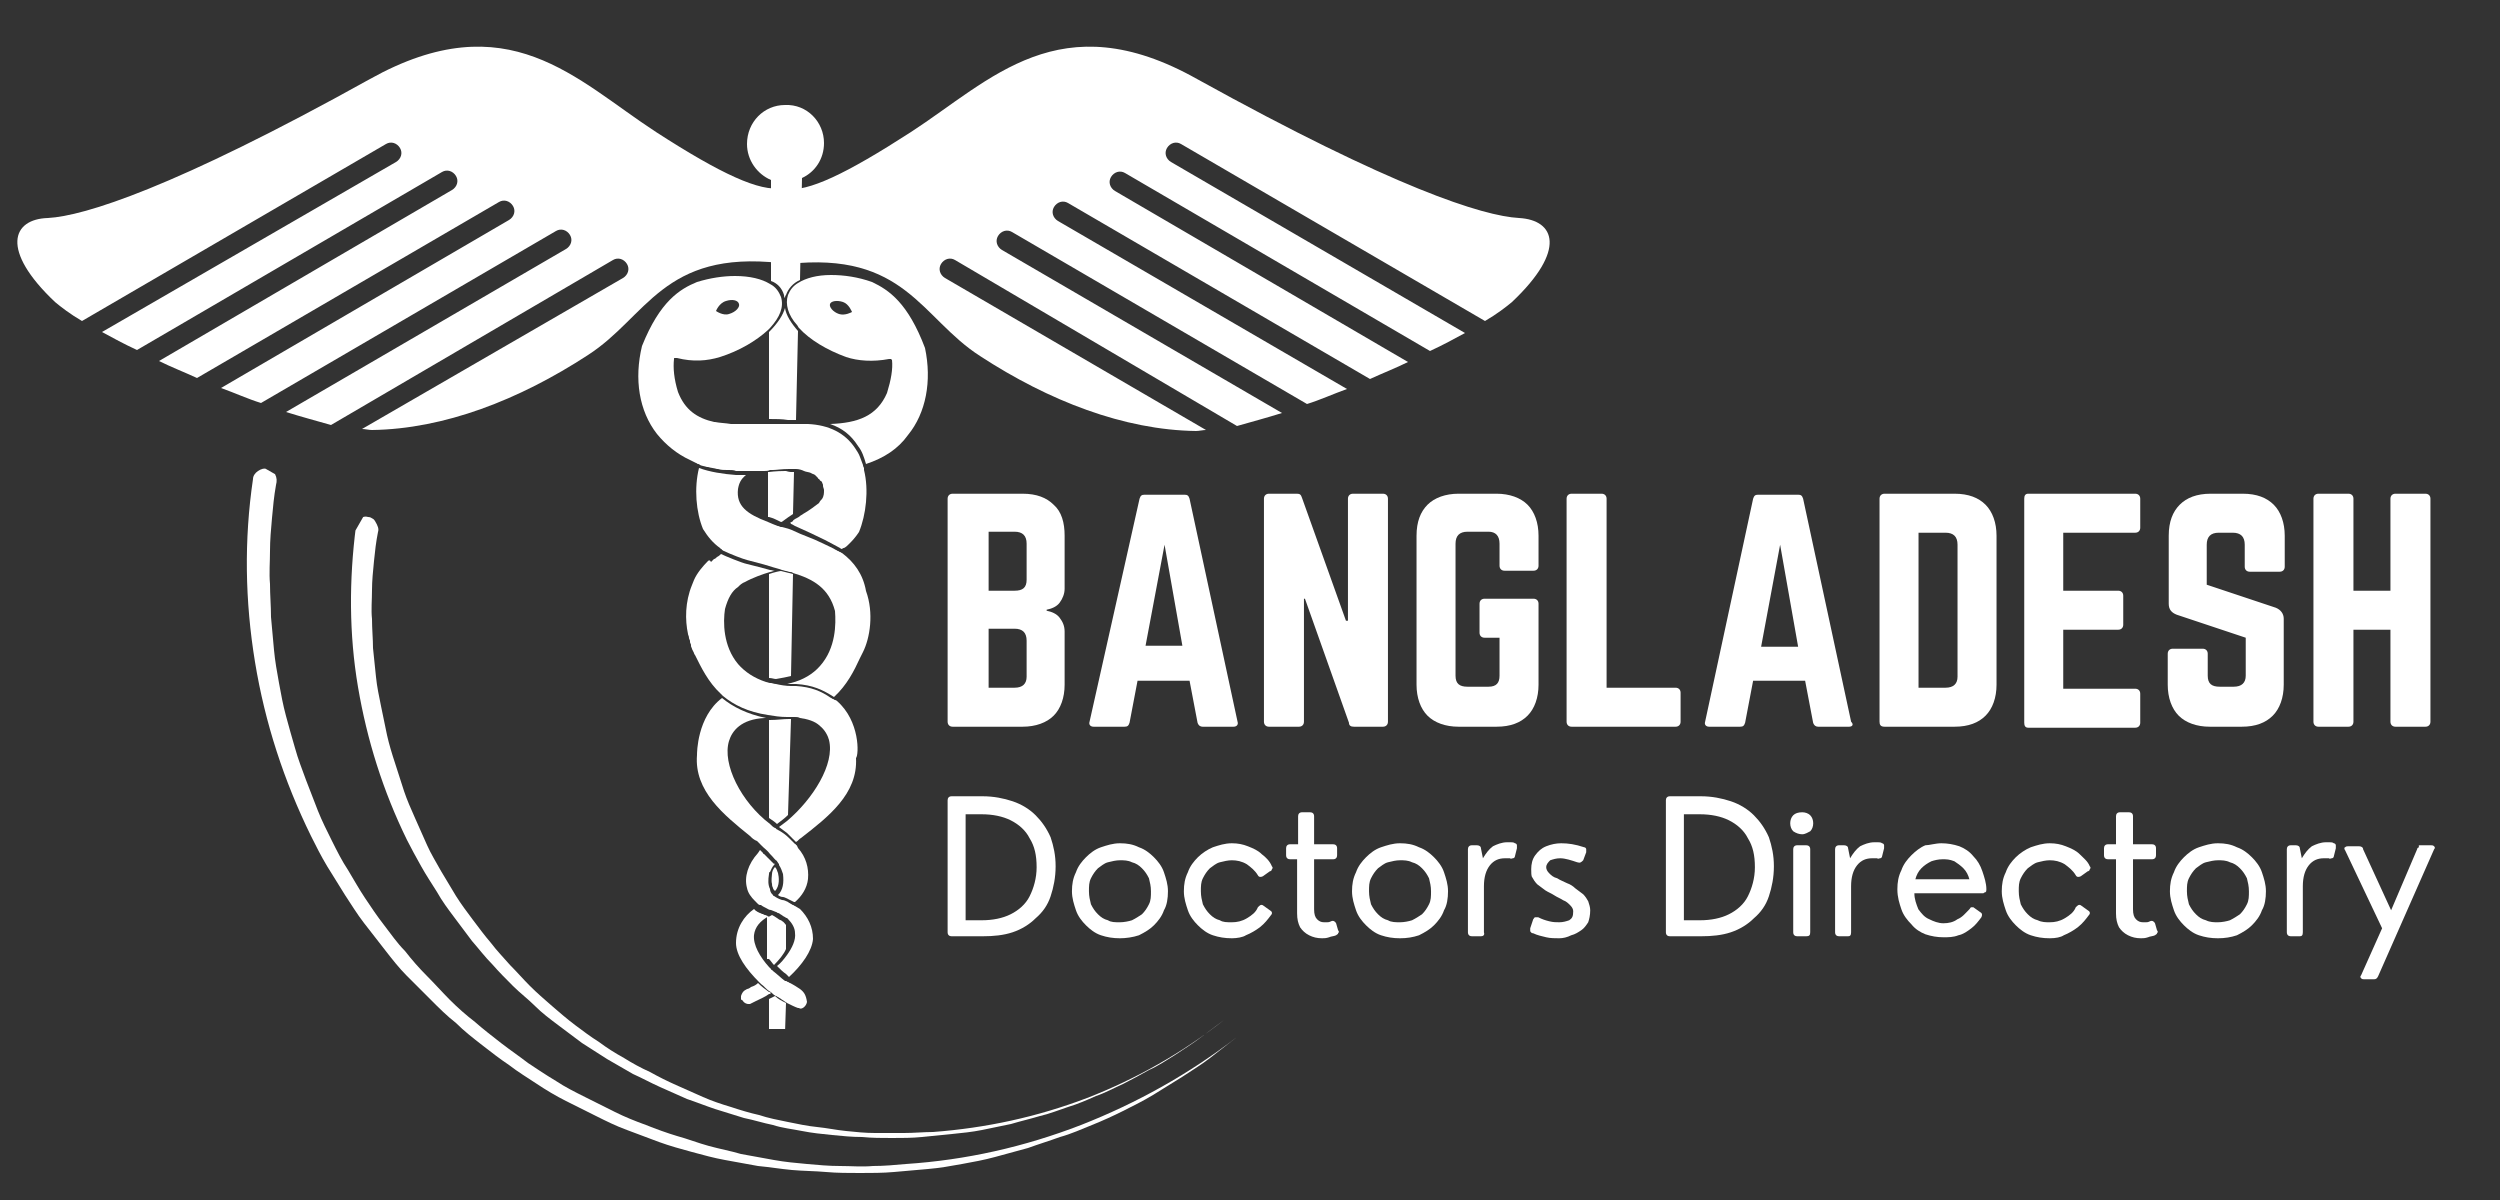 <svg enable-background="new 0 0 250 120" viewBox="0 0 250 120" xmlns="http://www.w3.org/2000/svg" xmlns:xlink="http://www.w3.org/1999/xlink"><rect x="0" y="0" width="250" height="120" fill="#333333" stroke="none"/><clipPath id="a"><path d="m76 98.7h2.7v4.2h-2.7z"/></clipPath><clipPath id="b"><path d="m24 46.7h100v72h-100z"/></clipPath><clipPath id="c"><path d="m43.1 36.5h42.9v113.7h-42.9z" transform="matrix(.496 -.868 .868 .496 -48.533 102.988)"/></clipPath><clipPath id="d"><path d="m43.1 36.5h42.9v113.7h-42.9z" transform="matrix(.496 -.868 .868 .496 -48.533 102.988)"/></clipPath><clipPath id="e"><path d="m34.7 50.7h88v64h-88z"/></clipPath><clipPath id="f"><path d="m51.5 42.8h37.9v99.7h-37.9z" transform="matrix(.496 -.868 .868 .496 -45.015 107.786)"/></clipPath><clipPath id="g"><path d="m51.5 42.8h37.9v99.7h-37.9z" transform="matrix(.496 -.868 .868 .496 -45.015 107.786)"/></clipPath><path d="m76.9 33.2v8.7c.7 0 1.3 0 1.9.1h.8l.2-8.9c-.7-.8-1.2-1.6-1.3-2.3-.2.7-.7 1.5-1.6 2.4z" fill="#fff"/><path d="m76.9 95.9c.2.2.3.4.5.6.5-.5 1-1.1 1.2-1.6v-2.4c-.1-.1-.2-.3-.4-.4 0 0-.1-.1-.2-.1-.2-.1-.4-.3-.8-.5-.2.1-.3.2-.5.2v4.2" fill="#fff"/><g clip-path="url(#a)"><path d="m76.9 99.9v3.4h1.6l.1-3c-.4-.2-.8-.4-1.1-.7-.2.1-.4.2-.6.3" fill="#fff"/></g><path d="m76.9 51.7c.4.1.8.3 1.2.5.1 0 .2-.1.2-.1.4-.3.7-.5 1-.7l.1-4.2c-.1 0-.2 0-.3 0 0 0-.2 0-.5-.1h-.1c-.9 0-1.6.1-1.6.1h-.1v4.5" fill="#fff"/><path d="m77.6 67.9c.6-.1 1.1-.2 1.5-.3l.2-10.2c-.4-.1-.8-.2-1.2-.3-.1 0-.6.1-1.2.3v10.4c.3 0 .5.1.7.1" fill="#fff"/><path d="m78.4 29.5c0 .1 0 .2.1.3 0-.1 0-.2.1-.3.2-.6.7-1.2 1.4-1.5l.2-10.2c1.3-.6 2.2-1.9 2.2-3.5 0-2.1-1.7-3.9-3.9-3.8-2.1 0-3.8 1.7-3.8 3.9 0 1.6 1 3 2.4 3.6v10.1c.6.2 1.1.7 1.3 1.4" fill="#fff"/><path d="m79.1 71.9c-.1 0-.2 0-.2 0-.6 0-1.2.1-1.9.1h-.1v9.8c.3.2.6.4.8.6.4-.3.8-.6 1.1-.9z" fill="#fff"/><path d="m77.8 87.3c-.1-.2-.1-.4-.3-.6-.2.2-.3.5-.3.7 0 .2-.1.6 0 1 0 .1 0 .2.1.4 0 .1.1.2.2.3.5-.5.4-1.4.3-1.8" fill="#fff"/><path d="m80 90.9c-.2-.1-.3-.2-.5-.3-.1 0-.1-.1-.2-.1s-.1-.1-.2-.1c-.1-.1-.2-.1-.3-.2-.2-.1-.4-.2-.6-.2-.3-.1-.5-.2-.8-.4-.1 0-.1-.1-.1-.1s-.1-.1-.1-.1c-.1-.1-.2-.3-.2-.5-.2-.4-.2-.9-.1-1.5 0-.1 0-.2.1-.2.1-.2.2-.5.4-.7s-.1-.1-.1-.2c-.1-.1-.2-.2-.3-.3l-.1-.1c-.1-.1-.1-.1-.2-.2 0 0-.1-.1-.1-.1-.1-.1-.1-.1-.2-.2-.1 0-.1-.1-.1-.1l-.3-.3-.2.3c-1 1.1-1.4 2.4-1.1 3.5.1.5.4.9.8 1.3 0 0 .1.1.1.1l.1.1.1.1s.1.1.2.1h.1c.1.1.3.2.5.3.2.1.3.2.5.2.2.1.3.1.5.2.1 0 .1.1.2.1s.2.1.2.1c.2.1.4.3.5.3.1.1.1.1.2.1l.1.1c.4.4.7.9.7 1.4.1.7-.3 1.5-.8 2.2-.3.4-.6.8-1 1.1.3.3.6.6.9.8l.3.3c1.3-1.2 2.3-2.6 2.4-3.8 0-1.2-.5-2.2-1.3-3z" fill="#fff"/><path d="m83.7 70.1c-.1-.1-.2-.1-.2-.1-.1 0-.1-.1-.2-.1s-.1-.1-.2-.1c-1-.7-2-1.1-3.5-1.2-.2 0-.3 0-.5 0-.5 0-1.1-.1-1.5-.2-.2 0-.4-.1-.5-.1s-.1 0-.1 0c-.1 0-.3-.1-.4-.1-1.2-.4-2.1-1-2.8-1.8-1.5-1.8-1.5-4.2-1.3-5.5.3-1.1.7-1.8 1.3-2.2.2-.2.4-.4.7-.5.7-.4 1.8-.8 2.5-1 .1 0 .3-.1.4-.1h.1c-.1 0-.3-.1-.5-.1-.7-.2-1.5-.4-2.3-.6-.5-.1-2.2-.8-2.6-1-.1.1-.2.2-.4.3-.1.1-.2.2-.3.2-.1.1-.2.2-.3.3-.1-.2-.2-.2-.3-.1-.5.5-1.1 1.2-1.4 1.9-.1.2-.1.3-.2.5-.7 1.7-.7 3.5-.4 4.9 0 .1.1.2.1.4 0 .1.1.2.1.3v.1c0 .1.1.2.1.3v.1c0 .1.1.2.1.3l.2.4s0 .1.1.2c.6 1.2 1.3 2.7 2.6 3.9 0 0 .1.1.1.1s.1.1.1.1c1.1.9 2.5 1.6 4.5 1.9.6.1 1.2.2 1.9.2h.2.6c.2 0 .3 0 .5.1.7.1 1.5.3 2 .8.5.4.8 1 .9 1.4.6 2.4-1.6 5.9-4.2 8.1-.3.2-.5.4-.8.6.3.2.5.4.8.6l.9.9c.2-.1.3-.3.5-.4 2.7-2.1 5.7-4.4 5.5-8 .3-.3.4-3.7-1.9-5.7" fill="#fff"/><path d="m80 98.9c-.3-.2-.6-.4-1-.6-.1 0-.1-.1-.2-.1s-.1-.1-.2-.1h-.1c-.4-.3-.8-.7-1.2-1l-.1-.1c-.1 0-.1-.1-.1-.1-.1-.1-.2-.2-.2-.2-.9-1-1.6-2.2-1.5-3.2.1-.8.6-1.4 1.5-1.9h-.1c-.1 0-.2-.1-.3-.1s-.2-.1-.2-.1h-.1c-.1-.1-.3-.1-.4-.2-.1 0-.1-.1-.2-.1l-.1-.1-.1-.1c-1 .7-1.8 1.9-1.8 3.4 0 1.2 1 2.6 2.3 3.9l.1.1.1.1c.3.2.5.5.8.7.2.1.3.2.5.4.1 0 .1.1.2.1s.1.1.2.1c.3.2.6.4.9.6.4.2.8.4 1.1.5h.1c.2.2.7-.1.8-.6-.1-.7-.3-1-.7-1.3" fill="#fff"/><path d="m83.9 31.4c-.6-.2-1-.7-.9-1s.7-.4 1.3-.2.9 1 .9 1-.7.4-1.3.2zm6.9 12.1c1.8-2.2 2.4-5.4 1.7-8.7-1.7-4.5-3.6-5.8-5.3-6.6-1.4-.5-2.8-.7-4.1-.7-1.4 0-2.5.3-3.3.8-.5.3-.8.7-1 1.2-.3.9 0 2 .9 3 .1.1.1.2.2.3 1.1 1.2 2.8 2.2 4.7 2.9 1.2.4 2.7.5 4.3.2h.2s.1.1.1.1c.1.9-.1 2-.5 3.3-1 2.3-2.9 3-5.7 3.1 1.2.4 2.1 1.1 2.8 2.2.4.5.6 1.1.8 1.8 1.8-.6 3.2-1.5 4.2-2.9" fill="#fff"/><path d="m84.2 55.3c-.1 0-.1-.1-.2-.1s-.1-.1-.2-.1-.1-.1-.2-.1c-.3-.2-.8-.4-1.4-.7-1-.5-2-.8-2.8-1.2-.4-.2-.8-.3-1.2-.4h-.1c-.1 0-.2-.1-.3-.1s-.2-.1-.3-.1c-.2-.1-.5-.2-.7-.3-2.1-.8-3.2-1.6-3-3.3.1-.6.3-1 .8-1.4-.3 0-.7 0-1 0-1.3-.1-2.6-.3-3.7-.7-.5 2-.3 4.4.4 6.1.5.8 1 1.4 1.7 1.9l.1.1s.1 0 .1.1c.1 0 .1.1.2.1.6.3 1.9.8 2.3.9.7.2 1.6.4 2.2.6s1.1.3 1.3.4c.1 0 .3.1.4.1s.3.1.4.1.2 0 .3.1c2 .6 3.6 1.5 4.2 3.8.1 1.3.1 3.7-1.5 5.5-.7.8-1.7 1.4-2.9 1.7-.1 0-.3.1-.4.1h.4.5c1.7.1 2.7.6 3.8 1.3 1.3-1.2 2-2.6 2.6-3.9.1-.2.2-.4.3-.6.7-1.4 1.1-3.9.3-6.1-.3-1.7-1.2-2.9-2.4-3.8" fill="#fff"/><path d="m79.6 84.5c0-.1-.1-.1-.1-.1-.2-.2-.4-.4-.6-.6-.3-.3-.7-.6-1.1-.8s-.1-.1-.1-.1c-.1 0-.1-.1-.2-.1-.2-.1-.3-.2-.5-.4-2.9-2.2-4.8-6-4.1-8.3.3-1 1.2-2.2 3.6-2.3h.1c-1.9-.4-3.3-1.1-4.4-2-2.5 1.9-2.5 5.5-2.5 5.7-.3 3.6 2.7 6 5.3 8.1.2.2.4.4.7.5 0 0 .1.1.1.1s.1.1.1.1l.3.3.1.1c.1.1.5.4.7.7l.2.2c.2.2.3.4.5.5 0 .1.1.1.1.2l.1.1v.1c.2.3.3.6.4.9.1.9 0 1.6-.5 2.1.1.1.3.2.5.2.1 0 .3.1.5.2l.6.3h.1c.7-.6 1.2-1.4 1.3-2.3.1-1.1-.2-2.2-1-3.1-.1-.2-.1-.3-.2-.3" fill="#fff"/><path d="m77.1 99.3c-.1-.1-.1-.1-.2-.1-.4-.3-.7-.5-1.1-.9-.2.2-.4.3-.7.4-.1.1-.3.2-.4.2-.4.2-.5.4-.6.7v.3s0 .1.1.1l.1.1c.1.2.4.3.5.3h.1.1c.2-.1.4-.2.6-.3.4-.2.9-.4 1.3-.7.1 0 .1 0 .2-.1" fill="#fff"/><path d="m72.6 30.1c.6-.2 1.2-.1 1.3.3.1.3-.3.8-1 1-.6.2-1.3-.3-1.3-.3s.3-.8 1-1zm13.7 16.4c-.1-.3-.2-.5-.3-.8s-.3-.6-.5-.9c-1-1.5-2.6-2.3-4.7-2.4h-.1c-.1 0-.2 0-.3 0-.3 0-.5 0-.8 0-.7 0-1.3 0-1.9 0-.2 0-.5 0-.7 0-.9 0-1.8 0-2.7 0-.2 0-.5 0-.7 0s-.3 0-.5 0c-.6-.1-1.1-.1-1.6-.2h-.1c-1.7-.4-2.9-1.2-3.6-3-.4-1.3-.5-2.4-.4-3.3 0-.1 0-.1.1-.1h.2c1.6.4 3 .3 4.3-.1 1.9-.6 3.6-1.6 4.8-2.7.1-.1.1-.1.2-.2 1-1.1 1.4-2.1 1.1-3.1-.2-.5-.5-1-1.1-1.3-.8-.5-2-.8-3.5-.8-1.2 0-2.5.2-3.8.6-1.7.7-3.7 1.9-5.5 6.4-.8 3.3-.3 6.5 1.5 8.8.9 1.1 2 2 3.3 2.6l.6.3c.1 0 .1.1.2.1s.1 0 .2.1c.2.1.4.1.7.2h.1c.3.1.6.1.9.2h.1c.3.1.6.1.9.1h.2c.2 0 .5 0 .7.1h.4.6.4.5.2.3.4c.2 0 .4 0 .6-.1h.1.1.1c.3 0 .9-.1 1.6-.1h.7c.3 0 .6.1.8.2s.5.1.7.2c.1.1.3.1.4.2l.1.1.1.1s.1.1.1.1c0 .1.1.1.1.1.1.1.1.2.2.2l.1.1c0 .1.1.2.1.3v.1c0 .1.1.3.1.4 0 .3 0 .6-.2.9-.1.1-.2.2-.3.4-.4.3-.9.7-1.6 1.1-.1.1-.2.1-.3.2s-.3.2-.5.3c-.1.1-.2.1-.2.2-.1.1-.2.1-.3.2 0 0 .1 0 .1.1.1 0 .2.1.4.2.9.4 2 .9 3 1.4.6.3 1.1.6 1.5.8.1.1.2.1.2.1.1-.1.1-.1.2-.1.2-.1.3-.2.5-.4.3-.3.6-.6 1-1.2.7-1.7 1-4.2.5-6.2 0-.1 0-.1 0-.2-.1-.2-.1-.2-.1-.3" fill="#fff"/><path d="m65.6 13.2c-8-5.2-14.8-13-28.6-5.3-19.6 10.9-28.6 13.7-32.2 13.9-3.6.1-4.8 3.2.7 8.4.6.5 1.5 1.2 2.7 1.9l30.4-17.7c.5-.3 1.1-.1 1.4.4s.1 1.1-.4 1.4l-29.4 17c1.1.6 2.2 1.2 3.5 1.8l30.5-17.8c.5-.3 1.1-.1 1.4.4s.1 1.1-.4 1.4l-29.3 17.1c1.2.6 2.5 1.1 3.8 1.7l30.2-17.6c.5-.3 1.1-.1 1.4.4s.1 1.1-.4 1.4l-28.8 16.8c1.4.5 2.7 1.1 4 1.5l29.5-17.2c.5-.3 1.1-.1 1.4.4s.1 1.1-.4 1.4l-28 16.3c1.6.5 3.1.9 4.5 1.3l28.2-16.5c.5-.3 1.1-.1 1.4.4s.1 1.1-.4 1.4l-26.1 15.1c.3 0 .7.1 1 .1 7.2-.1 14.7-3 21.6-7.5 5.9-3.8 7.5-10.5 19.2-9.2l.2-7.5c-2.2.4-6.1-1.4-12.6-5.6" fill="#fff"/><path d="m91.1 13.2c8-5.2 14.9-13 28.6-5.3 19.7 10.9 28.6 13.7 32.2 13.9s4.8 3.2-.7 8.4c-.6.5-1.5 1.2-2.7 1.9l-30.4-17.7c-.5-.3-1.1-.1-1.4.4s-.1 1.1.4 1.4l29.4 17.1c-1.1.6-2.2 1.2-3.5 1.8l-30.5-17.8c-.5-.3-1.1-.1-1.4.4s-.1 1.1.4 1.4l29.3 17.1c-1.2.6-2.5 1.1-3.8 1.7l-30.2-17.6c-.5-.3-1.1-.1-1.4.4s-.1 1.1.4 1.4l28.9 16.8c-1.4.5-2.7 1.1-4 1.5l-29.5-17.2c-.5-.3-1.1-.1-1.4.4s-.1 1.1.4 1.4l28 16.3c-1.6.5-3.1.9-4.5 1.3l-28.2-16.6c-.5-.3-1.1-.1-1.4.4s-.1 1.1.4 1.4l26.1 15.2c-.3 0-.7.1-1 .1-7.2-.1-14.7-3-21.6-7.5-5.9-3.8-7.5-10.5-19.2-9.2l-.2-7.5c2.2.3 6-1.5 12.5-5.7" fill="#fff"/><g clip-path="url(#b)"><g clip-path="url(#c)"><g clip-path="url(#d)"><path d="m27.6 48.5c-.2 1.1-.3 2.2-.4 3.3s-.2 2.2-.2 3.3-.1 2.2 0 3.3c0 1.1.1 2.2.1 3.3.1 1.1.2 2.2.3 3.3s.3 2.2.5 3.3.4 2.2.7 3.3.6 2.2.9 3.2c.3 1.1.7 2.1 1.1 3.2.4 1 .8 2.1 1.2 3.1s.9 2 1.4 3 1 2 1.6 2.9c.6 1 1.1 1.9 1.7 2.8s1.2 1.8 1.9 2.7 1.3 1.8 2.1 2.6c.7.9 1.4 1.7 2.2 2.5s1.5 1.6 2.3 2.4 1.6 1.5 2.5 2.2c.8.7 1.7 1.4 2.6 2.1s1.8 1.3 2.7 2c.9.6 1.8 1.2 2.8 1.8.9.6 1.9 1.1 2.9 1.6l3 1.5c1 .5 2 .9 3.1 1.3 1 .4 2.1.8 3.1 1.1 1.1.3 2.1.7 3.2 1s2.2.5 3.2.8l3.3.6c1.1.2 2.2.3 3.3.4s2.2.2 3.3.2 2.2.1 3.3 0c1.1 0 2.2-.1 3.3-.2 6-.4 11.8-1.7 17.5-3.9 5.6-2.2 10.8-5.1 15.6-8.8-.9.7-1.8 1.4-2.7 2.1s-1.9 1.3-2.8 1.9c-1 .6-1.9 1.2-2.9 1.8s-2 1.1-3 1.6-2.1 1-3.1 1.4-2.1.9-3.2 1.2c-1.1.4-2.1.7-3.2 1.1-1.1.3-2.2.6-3.3.9s-2.2.5-3.3.7-2.2.4-3.4.5c-1.1.1-2.3.2-3.4.3s-2.3.1-3.4.1-2.3 0-3.4-.1-2.3-.1-3.4-.2-2.3-.3-3.4-.4c-1.1-.2-2.2-.4-3.3-.6s-2.2-.5-3.3-.8-2.2-.6-3.3-1-2.1-.8-3.2-1.2-2.1-.9-3.1-1.4-2-1-3-1.5-2-1.1-2.9-1.7-1.9-1.2-2.8-1.9c-.9-.6-1.8-1.3-2.7-2s-1.8-1.4-2.6-2.2c-.9-.7-1.7-1.5-2.5-2.3s-1.6-1.6-2.4-2.4-1.5-1.7-2.2-2.6-1.4-1.8-2.1-2.7-1.3-1.9-1.9-2.8c-.6-1-1.2-1.9-1.8-2.9s-1.1-2-1.6-3c-2.7-5.5-4.6-11.3-5.6-17.4s-1.1-12.2-.2-18.3c0-.3.2-.6.5-.8s.6-.3.9-.2c.3 0 .6.2.8.5.2.4.2.7.1 1.1z" fill="#fff"/></g></g></g><g clip-path="url(#e)"><g clip-path="url(#f)"><g clip-path="url(#g)"><path d="m37.8 53.2c-.2 1-.3 1.9-.4 2.9s-.2 2-.2 2.9c0 1-.1 2 0 2.9 0 1 .1 2 .1 2.9.1 1 .2 1.9.3 2.9s.3 1.9.5 2.9.4 1.9.6 2.9c.2.9.5 1.9.8 2.8s.6 1.9.9 2.8.7 1.8 1.1 2.7.8 1.8 1.2 2.7.9 1.7 1.4 2.6c.5.8 1 1.7 1.5 2.5s1.1 1.6 1.7 2.4 1.2 1.6 1.8 2.3c.6.8 1.3 1.5 1.9 2.2.7.7 1.3 1.4 2 2.1s1.4 1.3 2.2 2c.7.6 1.5 1.3 2.3 1.9s1.6 1.2 2.4 1.7c.8.6 1.6 1.1 2.5 1.6.8.5 1.7 1 2.6 1.4.9.5 1.7.9 2.6 1.3s1.8.8 2.7 1.2 1.8.7 2.8 1c.9.3 1.9.6 2.8.8.9.3 1.9.5 2.9.7s1.9.4 2.9.5 1.9.3 2.9.4 1.9.2 2.9.2h2.9c1 0 2-.1 2.9-.1 5.3-.4 10.4-1.5 15.4-3.4 4.9-1.9 9.5-4.5 13.7-7.8-.8.6-1.6 1.2-2.4 1.8s-1.6 1.1-2.5 1.7c-.8.5-1.7 1.1-2.6 1.5-.9.5-1.8 1-2.6 1.4-.9.4-1.8.9-2.7 1.2-.9.4-1.8.8-2.8 1.1-.9.3-1.9.7-2.8.9-1 .3-1.9.5-2.9.8-1 .2-1.9.4-2.9.6s-2 .3-3 .4-2 .2-3 .3-2 .1-3 .1-2 0-3-.1c-1 0-2-.1-3-.2s-2-.2-3-.4-2-.3-2.9-.6c-1-.2-1.9-.5-2.9-.7-1-.3-1.9-.6-2.9-.9-.9-.3-1.9-.7-2.8-1-.9-.4-1.8-.8-2.7-1.2s-1.8-.9-2.7-1.3c-.9-.5-1.7-1-2.6-1.5-.8-.5-1.7-1.1-2.5-1.6-.8-.6-1.6-1.2-2.4-1.8s-1.6-1.2-2.3-1.9-1.5-1.3-2.2-2-1.4-1.4-2.1-2.2c-.7-.7-1.3-1.5-2-2.3-.6-.8-1.2-1.6-1.8-2.4s-1.2-1.6-1.7-2.5c-.5-.8-1.1-1.7-1.6-2.6s-1-1.8-1.4-2.6c-2.4-4.9-4-10-4.9-15.3s-.9-10.7-.2-16.1c0-.3.2-.6.4-.7.2-.2.5-.3.8-.2.3 0 .6.2.7.4.3.5.4.8.3 1.1z" fill="#fff"/></g></g></g><g fill="#fff"><path d="m28.2 23.4h-3.1c-.2 0-.4-.1-.4-.4v-13.2c0-.2.1-.4.4-.4h3.1c1.1 0 2.1.2 3 .5s1.7.8 2.3 1.4 1.1 1.3 1.5 2.2c.3.9.5 1.8.5 2.9s-.2 2.1-.5 3-.8 1.6-1.5 2.2c-.6.6-1.4 1.1-2.3 1.4s-1.9.4-3 .4zm-1.7-12.3v10.7h1.6c1.1 0 2.1-.2 2.9-.6s1.5-1 1.9-1.8.7-1.8.7-2.9c0-1.2-.2-2.1-.7-2.9-.4-.8-1.1-1.4-1.9-1.8s-1.8-.6-2.9-.6h-1.6z" transform="translate(70.062 70.227)"/><path d="m32.2 23.6c-.7 0-1.3-.1-1.9-.3s-1.1-.6-1.5-1-.8-.9-1-1.5-.4-1.2-.4-1.9.1-1.3.4-1.9c.2-.6.6-1.1 1-1.5s.9-.8 1.5-1 1.2-.4 1.9-.4 1.3.1 1.9.4c.6.2 1.1.6 1.5 1s.8.9 1 1.5.4 1.2.4 1.9-.1 1.4-.4 1.9c-.2.6-.6 1.1-1 1.5s-.9.7-1.5 1c-.6.2-1.3.3-1.9.3zm0-1.6c.4 0 .9-.1 1.2-.2.4-.2.7-.4 1-.6.3-.3.5-.6.7-1s.2-.8.2-1.3-.1-.9-.2-1.3c-.2-.4-.4-.7-.7-1s-.6-.5-1-.6c-.4-.2-.8-.2-1.2-.2s-.8.1-1.2.2-.7.4-1 .6c-.3.3-.5.6-.7 1s-.2.8-.2 1.3.1.9.2 1.3c.2.4.4.7.7 1s.6.5 1 .6c.3.2.7.2 1.2.2z" transform="translate(79.795 70.227)"/><path d="m35 23.6c-.7 0-1.3-.1-1.9-.3s-1.1-.6-1.5-1-.8-.9-1-1.5-.4-1.2-.4-1.9.1-1.3.4-1.9c.2-.6.6-1.1 1-1.5s1-.8 1.5-1c.6-.2 1.2-.4 1.9-.4.6 0 1.1.1 1.6.3s1 .4 1.4.8c.4.3.8.7 1 1.2.1.1.1.2 0 .3 0 .1-.1.2-.2.2l-.7.5c-.2.1-.4.1-.5-.1-.3-.5-.7-.8-1.1-1.1-.5-.3-1-.4-1.5-.4-.4 0-.8.1-1.2.2s-.7.4-1 .6c-.3.3-.5.6-.7 1s-.2.8-.2 1.3.1.9.2 1.3c.2.4.4.7.7 1s.6.5 1 .6c.3.2.7.2 1.2.2s1-.1 1.5-.4.9-.6 1.1-1.1c.2-.2.3-.3.5-.2l.7.5c.2.1.3.3.1.5-.3.4-.6.8-1.1 1.2-.4.3-.9.6-1.4.8-.3.2-.9.3-1.4.3z" transform="translate(88.187 70.227)"/><path d="m36.2 23.6c-.5 0-.9-.1-1.3-.3s-.7-.5-.9-.8c-.2-.4-.3-.8-.3-1.4v-5.4h-.7c-.2 0-.4-.1-.4-.4v-.7c0-.2.1-.4.4-.4h.8v-2.8c0-.2.1-.4.4-.4h.8c.2 0 .4.1.4.4v2.8h1.9c.2 0 .4.1.4.4v.7c0 .2-.1.4-.4.4h-1.9v5c0 .5.1.8.3 1s.4.3.7.3h.3c.1 0 .2 0 .4-.1s.4 0 .5.2l.2.7c.1.1.1.2 0 .3 0 .1-.1.1-.2.2-.2.1-.5.1-.7.2-.3.1-.5.1-.7.1z" transform="translate(96.01 70.227)"/><path d="m39.2 23.6c-.7 0-1.3-.1-1.9-.3s-1.1-.6-1.5-1-.8-.9-1-1.5-.4-1.2-.4-1.9.1-1.3.4-1.9c.2-.6.6-1.1 1-1.5s.9-.8 1.5-1 1.2-.4 1.9-.4 1.3.1 1.9.4c.6.2 1.1.6 1.5 1s.8.9 1 1.5.4 1.2.4 1.9-.1 1.4-.4 1.9c-.2.6-.6 1.1-1 1.5s-.9.7-1.5 1c-.6.2-1.2.3-1.9.3zm0-1.6c.4 0 .9-.1 1.2-.2.4-.2.7-.4 1-.6.3-.3.5-.6.7-1s.2-.8.2-1.3-.1-.9-.2-1.3c-.2-.4-.4-.7-.7-1s-.6-.5-1-.6c-.4-.2-.8-.2-1.2-.2s-.8.1-1.2.2-.7.4-1 .6c-.3.3-.5.6-.7 1s-.2.8-.2 1.3.1.9.2 1.3c.2.4.4.7.7 1s.6.5 1 .6c.3.2.8.2 1.2.2z" transform="translate(100.802 70.227)"/><path d="m38.9 23.4h-.9c-.2 0-.4-.1-.4-.4v-8.3c0-.2.1-.4.4-.4h.5c.2 0 .4.1.4.3l.2 1c.3-.5.6-.9 1-1.2.4-.2.9-.4 1.4-.4h.4c.1 0 .3 0 .4.1.1 0 .2.1.2.2v.3l-.2.8c0 .1-.1.2-.2.2s-.2.1-.3 0c-.1 0-.2 0-.3 0s-.2 0-.2 0c-.6 0-1.1.2-1.5.7s-.6 1.2-.6 2.1v4.6c.1.3-.1.4-.3.4z" transform="translate(109.193 70.227)"/><path d="m41.8 23.6c-.4 0-.9 0-1.3-.1s-.9-.2-1.3-.4c-.2 0-.2-.1-.3-.2 0-.1 0-.2 0-.3l.3-.9c.1-.1.1-.2.2-.2h.3c.4.2.7.3 1.1.4s.7.1 1 .1c.4 0 .7-.1 1-.2.3-.2.4-.4.4-.9 0-.2-.1-.4-.3-.6s-.4-.4-.7-.5c-.3-.2-.6-.3-.9-.5s-.6-.3-.9-.5-.5-.4-.8-.6c-.2-.2-.4-.5-.5-.7-.1-.1-.1-.5-.1-.8 0-.5.1-1 .4-1.4s.6-.7 1.1-.9 1-.3 1.5-.3c.7 0 1.4.1 2.3.4.1 0 .2.1.2.2v.3l-.3.8c-.2.2-.3.3-.6.2-.6-.2-1.2-.4-1.7-.4-.4 0-.7.1-1 .2-.2.2-.4.4-.4.7 0 .2.1.4.3.6s.4.4.8.5c.3.2.6.3 1 .5.3.1.6.3.8.5.3.2.5.4.8.6.2.2.4.5.5.7.1.3.2.6.2.9 0 .5-.1.9-.2 1.2-.2.3-.4.6-.7.8s-.6.4-1 .5c-.4.2-.8.3-1.2.3z" transform="translate(114.121 70.227)"/><path d="m46.2 23.4h-3.1c-.2 0-.4-.1-.4-.4v-13.2c0-.2.1-.4.4-.4h3.1c1.1 0 2.1.2 3 .5s1.7.8 2.3 1.4 1.1 1.3 1.5 2.2c.3.9.5 1.8.5 2.9s-.2 2.1-.5 3-.8 1.6-1.5 2.2c-.6.6-1.4 1.1-2.3 1.4s-1.9.4-3 .4zm-1.7-12.3v10.7h1.6c1.1 0 2.1-.2 2.9-.6s1.5-1 1.9-1.8.7-1.8.7-2.9c0-1.2-.2-2.1-.7-2.9-.4-.8-1.1-1.4-1.9-1.8s-1.8-.6-2.9-.6h-1.6z" transform="translate(123.889 70.227)"/><path d="m46.6 13.2c-.3 0-.6-.1-.9-.3-.2-.2-.3-.5-.3-.8s.1-.6.3-.8.5-.3.9-.3c.3 0 .6.1.8.3s.3.5.3.8-.1.6-.3.8c-.2.1-.5.3-.8.3zm.4 10.2h-.9c-.2 0-.4-.1-.4-.4v-8.3c0-.2.1-.4.4-.4h.9c.2 0 .4.1.4.4v8.3c0 .3-.1.4-.4.4z" transform="translate(133.622 70.227)"/><path d="m48.1 23.4h-.9c-.2 0-.4-.1-.4-.4v-8.3c0-.2.1-.4.4-.4h.5c.2 0 .4.1.4.3l.2 1c.3-.5.6-.9 1-1.2.4-.2.9-.4 1.4-.4h.4c.1 0 .3 0 .4.1.1 0 .2.1.2.2v.3l-.2.8c0 .1-.1.2-.2.2s-.2.1-.3 0c-.1 0-.2 0-.3 0s-.2 0-.2 0c-.6 0-1.1.2-1.5.7s-.6 1.2-.6 2.1v4.6c0 .3-.1.4-.3.4z" transform="translate(136.709 70.227)"/><path d="m52.5 14.1c.6 0 1.2.1 1.8.3.5.2 1 .5 1.4 1 .4.4.7.9.9 1.5s.4 1.2.4 1.8c0 .2 0 .2-.1.3-.1 0-.2.1-.2.1h-6.9c0 .6.2 1.1.4 1.6.3.4.6.8 1.1 1 .4.2.9.4 1.4.4s1-.1 1.4-.4c.5-.2.8-.6 1.2-1 .1-.1.1-.2.2-.2h.2l.7.5c.2.1.2.3.1.5-.3.4-.6.8-1 1.1s-.8.6-1.3.7c-.5.2-1 .2-1.5.2-.6 0-1.2-.1-1.8-.3-.5-.2-1-.5-1.4-1-.4-.4-.8-.9-1-1.5s-.4-1.2-.4-2c0-.7.1-1.3.4-1.9.2-.6.6-1.1 1-1.5s.9-.8 1.4-1c.4 0 1-.2 1.6-.2zm.1 1.6c-.4 0-.8.1-1.1.2-.4.2-.7.4-1 .7s-.5.7-.6 1.1h5.4c-.1-.4-.3-.8-.6-1.1s-.6-.5-.9-.7c-.5-.2-.8-.2-1.2-.2z" transform="translate(141.637 70.227)"/><path d="m55.4 23.6c-.7 0-1.3-.1-1.9-.3s-1.1-.6-1.5-1-.8-.9-1-1.5-.4-1.2-.4-1.9.1-1.3.4-1.9c.2-.6.6-1.1 1-1.5s1-.8 1.5-1c.6-.2 1.2-.4 1.9-.4.6 0 1.1.1 1.6.3s1 .4 1.4.8.8.7 1 1.2c.1.1.1.2 0 .3 0 .1-.1.2-.2.2l-.7.5c-.2.1-.4.1-.5-.1-.3-.5-.7-.8-1.1-1.1-.5-.3-1-.4-1.5-.4-.4 0-.8.1-1.2.2s-.7.4-1 .6c-.3.3-.5.6-.7 1s-.2.8-.2 1.3.1.9.2 1.3c.2.4.4.7.7 1s.6.5 1 .6c.4.2.8.2 1.2.2.5 0 1-.1 1.5-.4s.9-.6 1.1-1.1c.2-.2.3-.3.5-.2l.7.5c.2.1.3.3.1.5-.3.4-.6.8-1.1 1.2-.4.3-.9.6-1.4.8-.3.2-.8.3-1.4.3z" transform="translate(149.577 70.227)"/><path d="m56.7 23.6c-.5 0-.9-.1-1.3-.3s-.7-.5-.9-.8c-.2-.4-.3-.8-.3-1.4v-5.4h-.8c-.2 0-.4-.1-.4-.4v-.7c0-.2.1-.4.4-.4h.8v-2.8c0-.2.1-.4.4-.4h.9c.2 0 .4.1.4.4v2.8h1.9c.2 0 .4.1.4.4v.7c0 .2-.1.4-.4.4h-1.9v5c0 .5.1.8.3 1s.4.3.7.3h.3c.1 0 .2 0 .4-.1s.4 0 .5.2l.2.7c.1.1.1.2 0 .3 0 .1-.1.1-.2.2-.2.1-.5.1-.7.2-.3.1-.5.1-.7.1z" transform="translate(157.4 70.227)"/><path d="m59.6 23.6c-.7 0-1.3-.1-1.9-.3s-1.1-.6-1.5-1-.8-.9-1-1.5-.4-1.2-.4-1.9.1-1.3.4-1.9c.2-.6.6-1.1 1-1.5s.9-.8 1.5-1 1.2-.4 1.9-.4 1.3.1 1.9.4c.6.2 1.1.6 1.5 1s.8.9 1 1.5.4 1.2.4 1.9-.1 1.4-.4 1.9c-.2.6-.6 1.1-1 1.5s-.9.7-1.5 1c-.6.2-1.2.3-1.9.3zm0-1.6c.4 0 .9-.1 1.2-.2.4-.2.7-.4 1-.6.3-.3.5-.6.7-1s.2-.8.2-1.3-.1-.9-.2-1.3c-.2-.4-.4-.7-.7-1s-.6-.5-1-.6c-.4-.2-.8-.2-1.2-.2s-.8.1-1.2.2-.7.4-1 .6c-.3.3-.5.6-.7 1s-.2.8-.2 1.3.1.9.2 1.3c.2.4.4.7.7 1s.6.5 1 .6c.4.2.8.2 1.2.2z" transform="translate(162.192 70.227)"/><path d="m59.4 23.4h-.9c-.2 0-.4-.1-.4-.4v-8.3c0-.2.1-.4.4-.4h.5c.2 0 .4.1.4.3l.2 1c.3-.5.6-.9 1-1.2.4-.2.9-.4 1.4-.4h.4c.1 0 .3 0 .4.1.1 0 .2.1.2.2v.3l-.2.8c0 .1-.1.2-.2.2s-.2.1-.3 0c-.1 0-.2 0-.3 0s-.2 0-.2 0c-.6 0-1.1.2-1.5.7s-.6 1.2-.6 2.1v4.6c0 .3-.1.4-.3.4z" transform="translate(170.583 70.227)"/><path d="m66.5 14.3h1.1c.1 0 .2 0 .3.1s.1.2 0 .3l-5.6 12.7c-.1.2-.2.3-.4.3h-1c-.1 0-.2 0-.3-.1s-.1-.2 0-.3l2.1-4.7-3.7-7.8c-.1-.1-.1-.3 0-.3.1-.1.2-.1.3-.1h1.1c.2 0 .4.1.4.3l2.8 6.1 2.6-6.1c0-.1.1-.2.2-.2-.1-.2 0-.2.1-.2z" transform="translate(175.511 70.227)"/><path d="m36.4-.9v5.3c0 .5-.2 1-.5 1.4s-.8.6-1.3.7v.1c.5.1 1 .3 1.3.7s.5.8.5 1.4v5.3c0 1.3-.4 2.4-1.1 3.1s-1.8 1.1-3.1 1.1h-7c-.3 0-.5-.2-.5-.5v-22.3c0-.3.2-.5.5-.5h7c1.4 0 2.4.4 3.1 1.1.8.7 1.1 1.8 1.1 3.1zm-3.8 4.4v-3.6c0-.8-.4-1.2-1.2-1.2h-2.6v5.9h2.6c.8 0 1.2-.3 1.2-1.1zm0 9.7v-3.6c0-.8-.4-1.2-1.2-1.2h-2.6v5.9h2.6c.8 0 1.2-.4 1.2-1.1z" transform="translate(70.062 54.471)"/><path d="m42.4 18.2h-3.1c-.2 0-.4-.1-.5-.4l-.8-4.2h-5.2l-.8 4.2c-.1.3-.2.4-.5.4h-3.1c-.3 0-.5-.2-.4-.5l5-22.3c.1-.3.2-.4.5-.4h4c.3 0 .4.1.5.4l4.8 22.3c.1.3-.1.5-.4.5zm-5.1-8-1.8-10.2-1.9 10.1h3.7z" transform="translate(80.955 54.471)"/><path d="m41.6-5.1h3c.3 0 .5.2.5.5v22.3c0 .3-.2.5-.5.5h-2.9c-.3 0-.5-.1-.5-.4l-4.4-12.4h-.1v12.3c0 .3-.2.5-.5.5h-3c-.3 0-.5-.2-.5-.5v-22.3c0-.3.2-.5.5-.5h2.8c.3 0 .4.1.5.4l4.4 12.3h.2v-12.2c0-.3.2-.5.5-.5z" transform="translate(93.695 54.471)"/><path d="m36.5 14v-14.9c0-1.4.4-2.4 1.1-3.1s1.8-1.1 3.1-1.1h3.8c1.3 0 2.4.4 3.1 1.1s1.1 1.8 1.1 3.1v3c0 .3-.2.5-.5.5h-2.9c-.3 0-.5-.2-.5-.5v-2.2c0-.8-.4-1.2-1.1-1.2h-2.1c-.8 0-1.2.4-1.2 1.2v13.2c0 .8.4 1.1 1.2 1.1h2.1c.8 0 1.1-.4 1.1-1.1v-3.8h-1.5c-.3 0-.5-.2-.5-.5v-2.9c0-.3.2-.5.5-.5h4.9c.3 0 .5.2.5.5v8.1c0 1.3-.4 2.4-1.1 3.1s-1.7 1.1-3.1 1.1h-3.8c-1.3 0-2.4-.4-3.1-1.1s-1.1-1.8-1.1-3.1z" transform="translate(105.153 54.471)"/><path d="m44.2 14.3v-18.9c0-.3-.2-.5-.5-.5h-3c-.3 0-.5.2-.5.5v22.3c0 .3.2.5.5.5h10.4c.3 0 .5-.2.5-.5v-2.9c0-.3-.2-.5-.5-.5z" transform="translate(116.459 54.471)"/><path d="m57.8 18.2h-3.1c-.2 0-.4-.1-.5-.4l-.8-4.2h-5.2l-.8 4.2c-.1.3-.2.4-.5.4h-3.1c-.3 0-.5-.2-.4-.5l4.8-22.3c.1-.3.2-.4.5-.4h4c.3 0 .4.1.5.4l4.8 22.3c.3.3.1.5-.2.5zm-5.1-8-1.8-10.2-1.9 10.2z" transform="translate(127.112 54.471)"/><path d="m48.1 17.7v-22.3c0-.3.2-.5.5-.5h7c1.4 0 2.4.4 3.1 1.1s1.1 1.8 1.1 3.1v14.9c0 1.3-.4 2.4-1.1 3.1s-1.7 1.1-3.1 1.1h-7c-.4 0-.5-.2-.5-.5zm3.9-3.4h2.7c.8 0 1.2-.4 1.2-1.1v-13.2c0-.8-.4-1.2-1.2-1.2h-2.7z" transform="translate(139.853 54.471)"/><path d="m63.3-4.6v2.9c0 .3-.2.5-.5.5h-7.2v5.8h5.5c.3 0 .5.2.5.5v2.9c0 .3-.2.5-.5.5h-5.5v5.9h7.2c.3 0 .5.2.5.5v2.9c0 .3-.2.5-.5.5h-10.7c-.3 0-.4-.2-.4-.5v-22.4c0-.3.1-.5.4-.5h10.7c.3 0 .5.2.5.5z" transform="translate(150.724 54.471)"/><path d="m59.5-5.1h3.2c1.4 0 2.4.4 3.1 1.1s1.1 1.8 1.1 3.1v3.1c0 .3-.2.5-.5.5h-3c-.3 0-.5-.2-.5-.5v-2.2c0-.8-.4-1.2-1.2-1.2h-1.4c-.8 0-1.2.4-1.2 1.2v4l6.9 2.3c.5.2.8.6.8 1.1v6.6c0 1.3-.4 2.4-1.1 3.1s-1.7 1.1-3.1 1.1h-3.2c-1.3 0-2.4-.4-3.1-1.1s-1.1-1.8-1.1-3.1v-3.1c0-.3.2-.5.5-.5h3c.3 0 .5.2.5.5v2.2c0 .8.4 1.1 1.2 1.1h1.4c.8 0 1.2-.4 1.2-1.1v-3.8l-6.9-2.3c-.5-.2-.8-.5-.8-1.1v-6.8c0-1.4.4-2.4 1.1-3.1s1.7-1.1 3.1-1.1z" transform="translate(161.573 54.471)"/><path d="m66.6 4.6v-9.2c0-.3.2-.5.5-.5h3c.3 0 .5.2.5.5v22.3c0 .3-.2.5-.5.5h-3c-.3 0-.5-.2-.5-.5v-9.2h-3.7v9.2c0 .3-.2.5-.5.5h-3c-.3 0-.5-.2-.5-.5v-22.3c0-.3.2-.5.5-.5h3c.3 0 .5.2.5.5v9.2z" transform="translate(172.444 54.471)"/></g></svg>